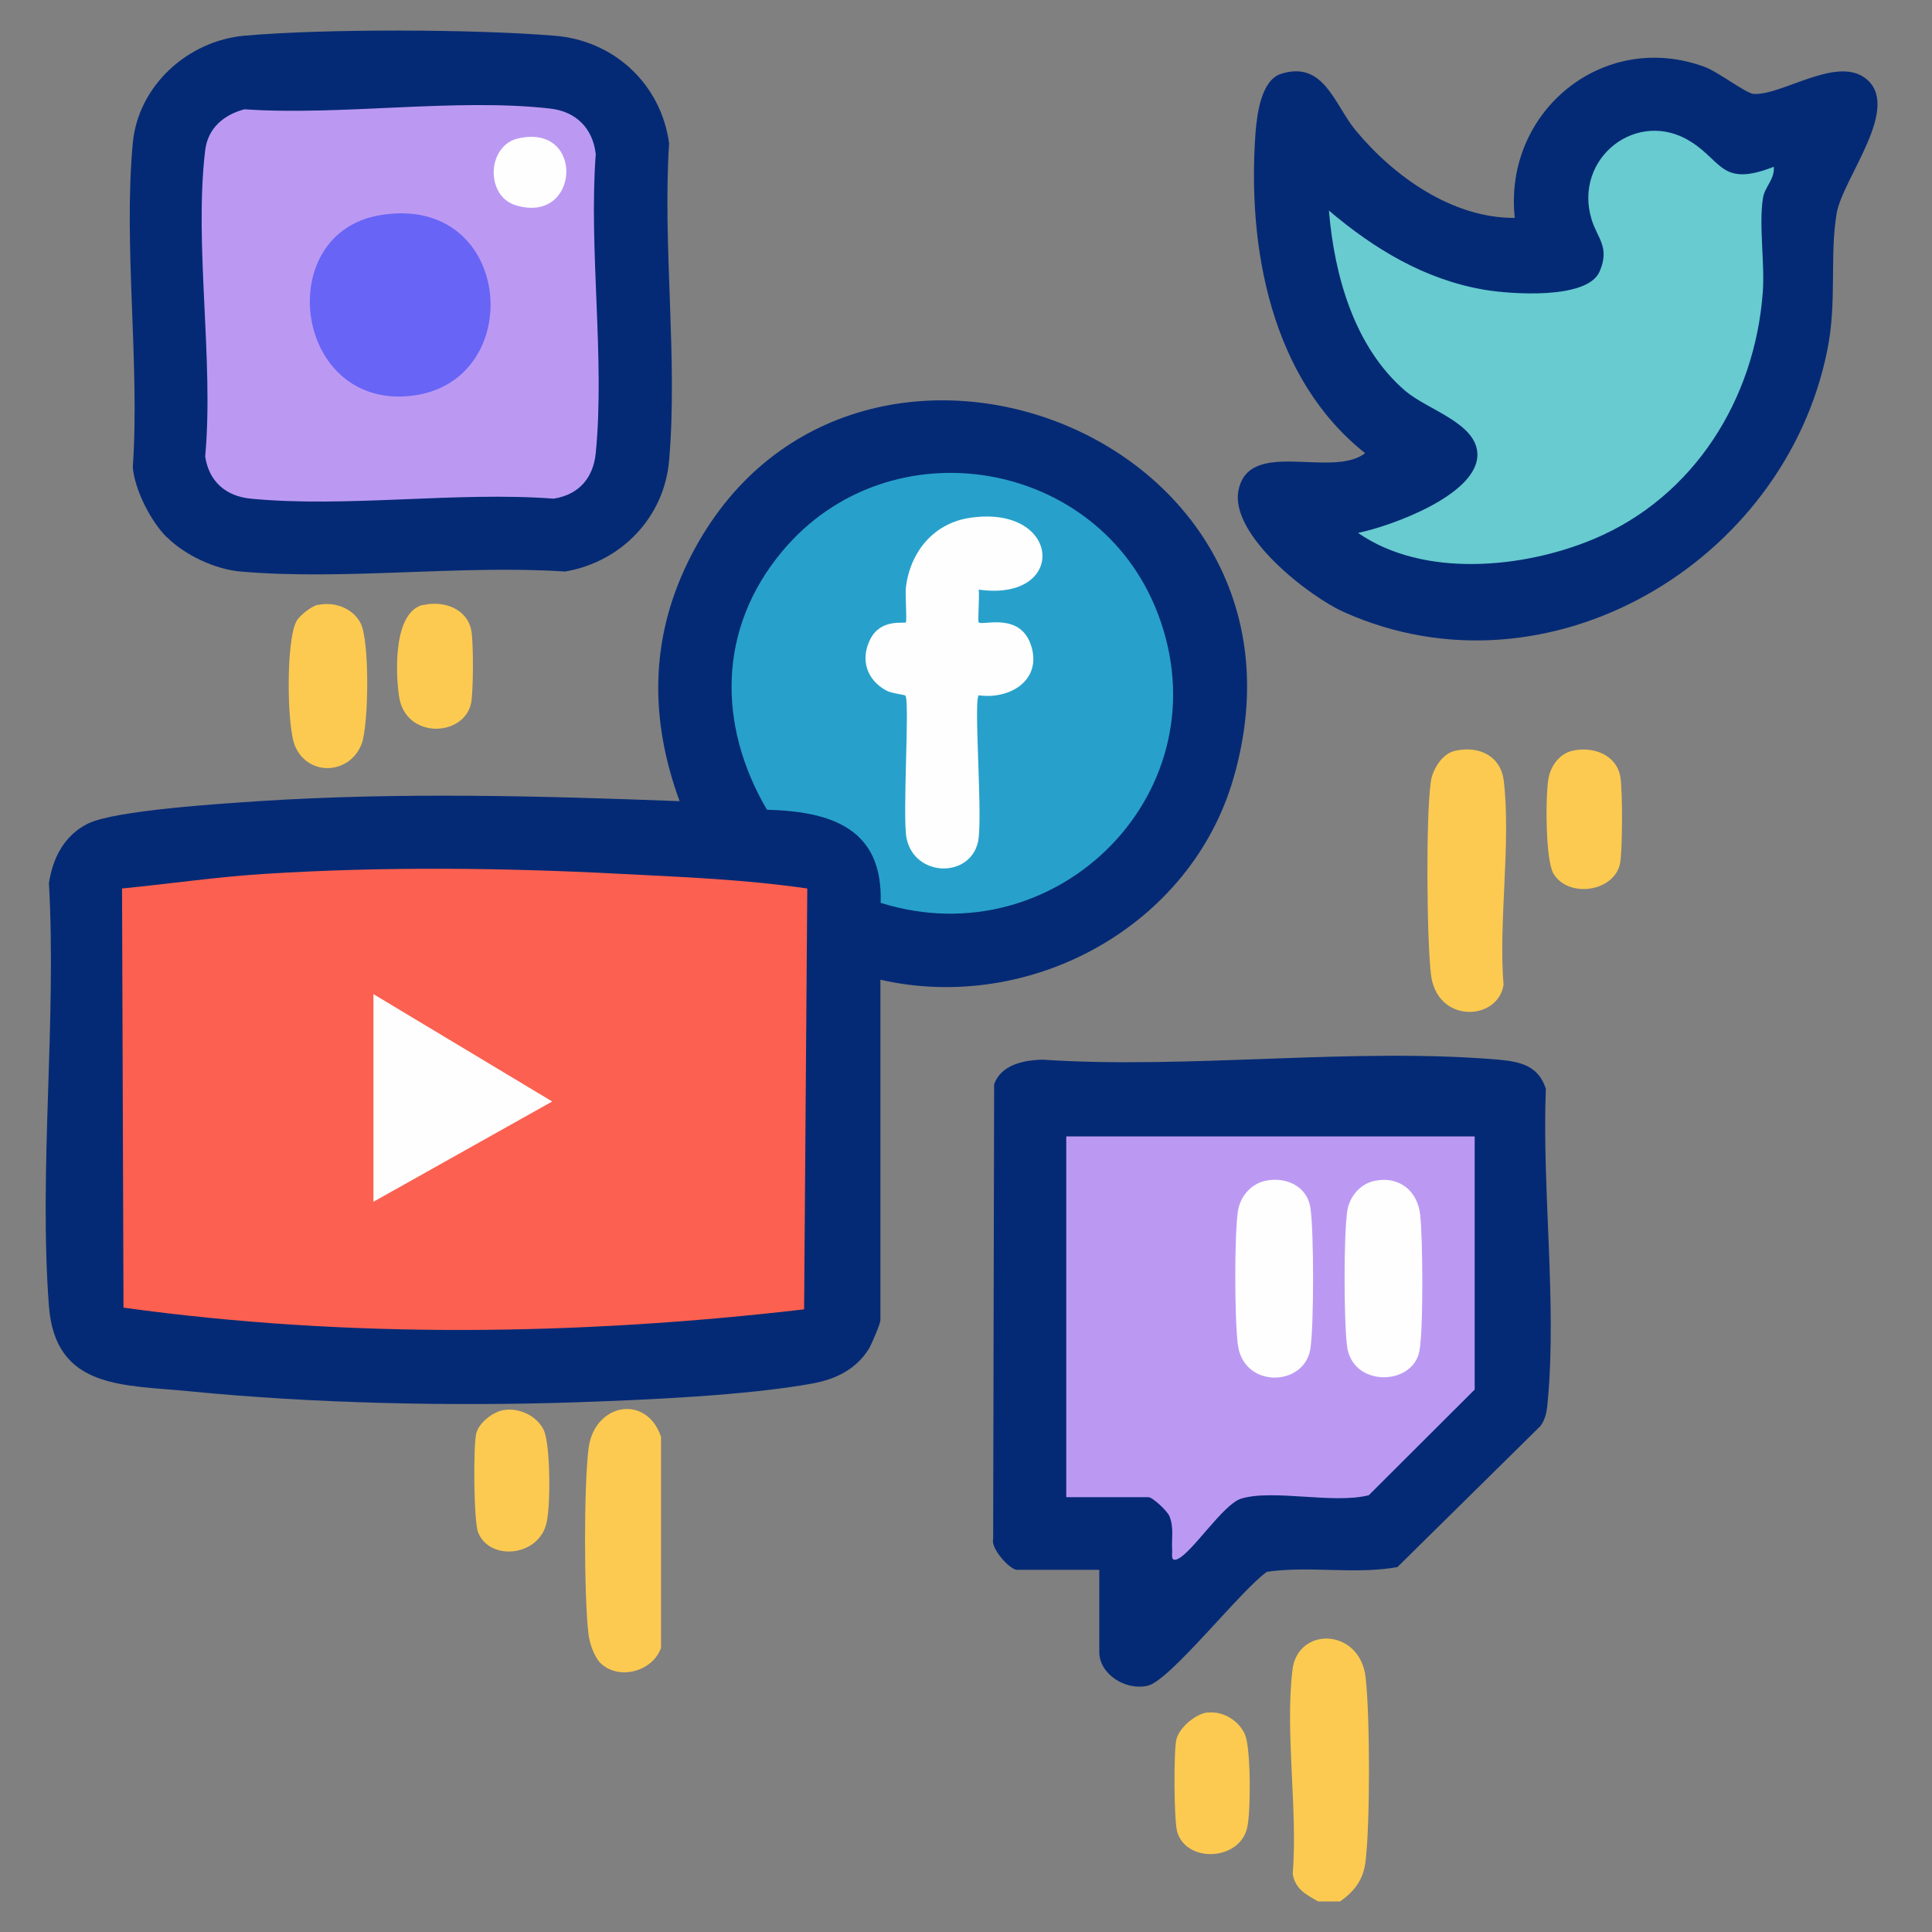 <svg xmlns="http://www.w3.org/2000/svg" id="Layer_1" data-name="Layer 1" viewBox="0 0 79 79"><rect x="0" y="0" width="79" height="79" fill="#808080" stroke="none"/><defs><style>      .cls-1 {        fill: #27a1cb;      }      .cls-2 {        fill: #67cbd0;      }      .cls-3 {        fill: #fcca50;      }      .cls-4 {        fill: #6864f6;      }      .cls-5 {        fill: #052a75;      }      .cls-6 {        fill: #bb99f3;      }      .cls-7 {        fill: #fefefe;      }      .cls-8 {        fill: #fc6050;      }    </style></defs><path class="cls-3" d="M54.79,77.75h-.89c-.49-.28-.94-.5-1.04-1.13.21-2.63-.32-5.78-.01-8.34.21-1.78,2.75-1.72,2.99.3.18,1.55.19,6.06-.01,7.59-.1.72-.46,1.17-1.03,1.58Z"></path><path class="cls-5" d="M36,40.05v13.93c0,.15-.36.98-.47,1.17-.52.84-1.36,1.25-2.3,1.42-2.74.5-6.83.67-9.67.77-5.09.17-10.75.05-15.81-.45-2.71-.27-5.49-.07-5.75-3.49-.42-5.58.32-11.66,0-17.29.16-1.04.63-1.95,1.59-2.43,1.1-.55,5.51-.82,6.98-.92,5.74-.37,11.47-.22,17.22,0-1.21-3.29-1.22-6.56.32-9.74,6.21-12.83,26.44-5.56,22.34,8.76-1.74,6.1-8.31,9.68-14.46,8.28Z"></path><path class="cls-5" d="M61.94,8.91c-.47-4.32,3.59-7.7,7.75-6.18.56.2,1.7,1.09,2.02,1.11,1.14.07,3.34-1.53,4.54-.66,1.58,1.15-.91,4.11-1.15,5.55-.29,1.73.02,3.62-.38,5.58-1.74,8.71-11.42,14.44-19.74,10.73-1.49-.66-4.69-3.18-4.34-4.98.42-2.17,3.83-.48,5.18-1.53-3.85-3.05-4.83-8.42-4.48-13.12.06-.74.23-2.13,1.04-2.39,1.76-.56,2.18,1.26,3.06,2.32,1.57,1.89,3.95,3.58,6.49,3.57Z"></path><path class="cls-5" d="M44.94,64.19h-3.36c-.28,0-1.08-.87-.97-1.26l.04-18.59c.28-.8,1.2-.99,1.97-1.01,6.03.4,12.7-.51,18.65,0,.9.08,1.64.25,1.94,1.19-.16,4.06.45,8.74.08,12.75-.03.37-.07.73-.3,1.04l-5.85,5.77c-1.74.31-3.57-.06-5.33.19-1.03.7-3.96,4.45-4.88,4.66s-1.98-.48-1.98-1.38v-3.35Z"></path><path class="cls-5" d="M6.82,21.97c-.66-.66-1.3-1.92-1.39-2.85.29-4.27-.39-9.06,0-13.27.22-2.35,2.25-4.18,4.56-4.39,3.28-.29,9.37-.27,12.68,0,2.44.19,4.36,1.98,4.69,4.4-.27,4.19.36,8.83,0,12.97-.2,2.34-1.97,4.15-4.25,4.54-4.29-.28-9.04.37-13.28,0-1.03-.09-2.27-.67-3-1.4Z"></path><path class="cls-3" d="M59.51,30.7c.96-.22,1.86.21,1.98,1.23.3,2.56-.22,5.71-.01,8.34-.23,1.49-2.74,1.6-2.97-.44-.17-1.5-.21-6.46,0-7.89.08-.5.47-1.13.99-1.24Z"></path><path class="cls-3" d="M24.56,68.01c-.27-.27-.46-.83-.5-1.22-.18-1.55-.19-6.07.01-7.59.25-1.82,2.36-2.21,2.96-.45v8.63c-.34.97-1.73,1.35-2.48.62Z"></path><path class="cls-3" d="M12.99,24.74c.66-.15,1.42.11,1.75.73.38.71.34,4.15.05,4.94-.47,1.25-2.16,1.37-2.72.11-.35-.79-.38-4.42.07-5.15.14-.22.59-.58.86-.64Z"></path><path class="cls-3" d="M20.6,57.66c.63-.11,1.37.24,1.64.83s.29,3.24.08,3.89c-.4,1.29-2.31,1.43-2.77.28-.18-.45-.2-3.49-.08-4.03.1-.45.69-.9,1.12-.97Z"></path><path class="cls-3" d="M49.38,70.03c.63-.08,1.31.34,1.54.93s.23,3.2.07,3.81c-.34,1.32-2.46,1.41-2.85.15-.14-.45-.15-3.29-.04-3.78s.78-1.06,1.28-1.12Z"></path><path class="cls-3" d="M64.29,30.7c.86-.2,1.83.17,1.97,1.09.09.57.09,3.01-.02,3.54-.26,1.15-2.12,1.4-2.72.39-.33-.56-.33-3.19-.2-3.9.09-.5.45-1,.97-1.12Z"></path><path class="cls-3" d="M17.31,24.74c.86-.2,1.83.17,1.97,1.09.08.51.08,2.46-.02,2.94-.31,1.37-2.67,1.46-2.94-.28-.15-.98-.24-3.48.99-3.76Z"></path><path class="cls-8" d="M33.01,36.33l-.13,17.21c-9.21,1.07-18.63,1.2-27.83-.07l-.06-17.14c1.95-.19,3.92-.48,5.88-.6,4.81-.3,9.67-.25,14.46,0,2.56.13,5.13.23,7.67.6Z"></path><path class="cls-1" d="M36.01,36.91c.1-3.05-2.04-3.73-4.65-3.8-2.03-3.47-2.01-7.41.62-10.56,4.37-5.25,12.93-3.83,15.36,2.53,2.77,7.23-4.08,14.11-11.32,11.84Z"></path><path class="cls-2" d="M72.53,6.82c.05.5-.37.82-.44,1.27-.18,1.13.08,2.66-.01,3.86-.32,4.37-2.81,8.37-6.91,10.09-2.88,1.21-6.98,1.6-9.64-.25,1.33-.27,4.96-1.57,4.88-3.25-.06-1.25-2.03-1.78-2.94-2.55-2.09-1.79-2.91-4.72-3.13-7.38,1.85,1.57,3.93,2.83,6.37,3.24,1.07.18,4.2.41,4.7-.75.43-1-.1-1.36-.33-2.13-.76-2.51,1.88-4.57,4.07-3.17,1.29.82,1.25,1.85,3.38,1.02Z"></path><path class="cls-6" d="M60.3,46.46v10.36l-4.33,4.32c-1.45.37-3.9-.26-5.22.14-.73.22-2.01,2.22-2.6,2.47-.3.13-.21-.2-.22-.37-.03-.48.08-.9-.11-1.38-.08-.21-.69-.78-.86-.78h-3.36v-14.75h16.7Z"></path><path class="cls-6" d="M10.01,4.47c3.94.27,8.64-.47,12.49-.03,1.06.12,1.74.81,1.86,1.86-.29,3.92.38,8.37,0,12.23-.1,1.01-.69,1.7-1.72,1.86-3.97-.3-8.48.38-12.39,0-1.01-.1-1.7-.69-1.86-1.72.36-3.94-.46-8.68,0-12.52.11-.91.75-1.45,1.6-1.68Z"></path><polygon class="cls-7" points="15.27 40.65 22.58 45.04 15.27 49.14 15.27 40.65"></polygon><path class="cls-7" d="M40.02,24.11c.04.24-.05,1.29,0,1.34.15.15,1.76-.47,2.17,1.04.37,1.37-.94,2.12-2.17,1.94-.22.21.18,5.09-.03,6-.34,1.49-2.59,1.44-2.92-.15-.18-.89.14-5.62-.05-5.84-.03-.03-.57-.09-.77-.2-.81-.43-1.08-1.27-.67-2.09.43-.87,1.38-.64,1.46-.7.05-.05-.03-1.14,0-1.41.17-1.47,1.14-2.66,2.65-2.87,3.73-.53,3.98,3.45.33,2.94Z"></path><path class="cls-7" d="M51.76,48.28c.82-.17,1.68.22,1.82,1.09.15.92.15,4.87,0,5.79-.25,1.55-2.71,1.62-2.96-.15-.14-1-.15-4.51,0-5.49.09-.6.54-1.12,1.14-1.24Z"></path><path class="cls-7" d="M56.24,48.28c.97-.19,1.72.41,1.83,1.38.11.89.14,4.86-.04,5.63-.31,1.39-2.75,1.43-2.95-.26-.13-1.06-.14-4.48.01-5.51.09-.6.54-1.13,1.15-1.24Z"></path><path class="cls-4" d="M15.53,8.8c5.54-.94,6.09,7,1.14,7.4-4.67.38-5.51-6.66-1.14-7.4Z"></path><path class="cls-7" d="M21.19,5.66c2.75-.63,2.53,3.55-.11,2.73-1.24-.38-1.17-2.44.11-2.73Z"></path></svg>